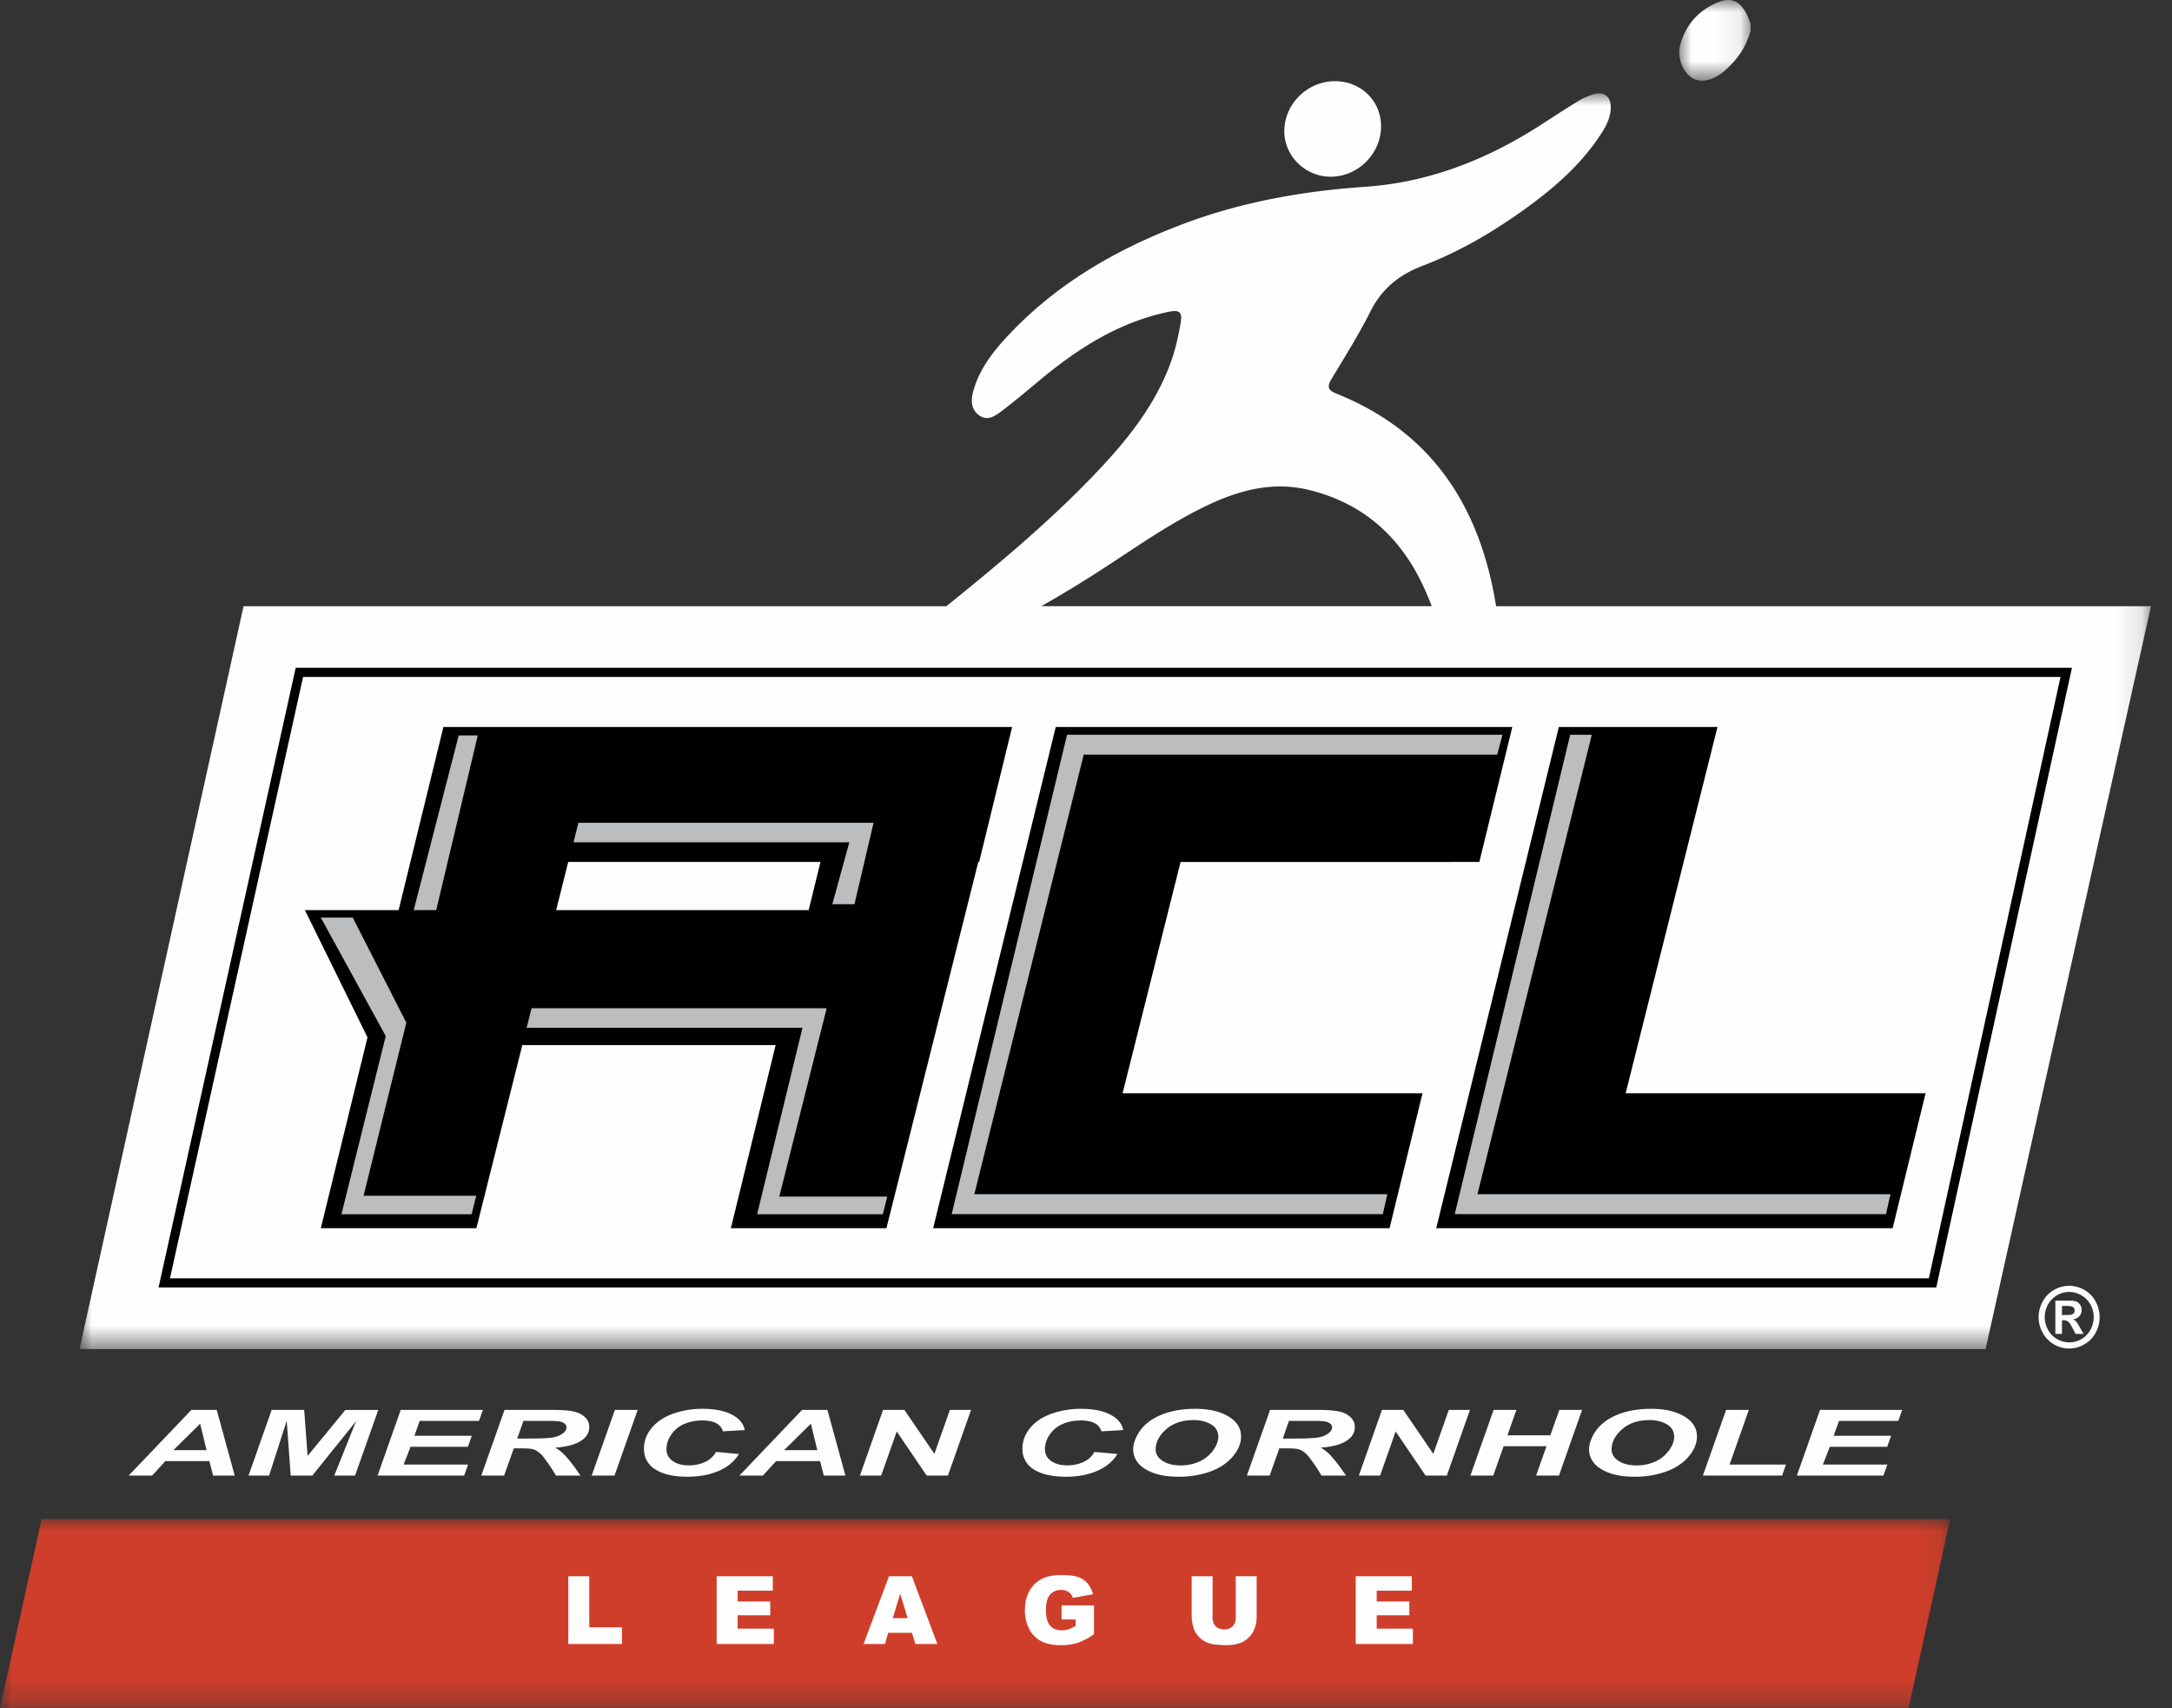 <svg width="89" height="70" xmlns="http://www.w3.org/2000/svg" xmlns:xlink="http://www.w3.org/1999/xlink">
    <rect width="100%" height="100%" fill="#333333" stroke="none"/>
    <defs>
        <path id="a" d="M0 0h84.88v51.453H0z"/>
        <path id="c" d="M0 0h2.923v3.306H0z"/>
        <path id="e" d="M0 0h79.91v7.754H0z"/>
    </defs>
    <g fill="none" fill-rule="evenodd">
        <g transform="translate(3.258 3.827)">
            <mask id="b" fill="#fff">
                <use xlink:href="#a"/>
            </mask>
            <path d="M41.766 19.587c1.478-.95 2.906-1.983 4.506-2.733 1.3-.61 2.644-.955 4.085-.609 2.261.545 3.798 1.946 4.748 4.038.11.24.21.484.305.73H39.408a46.35 46.35 0 0 0 2.358-1.426zm16.28 1.427c-.647-4.05-2.601-7.128-6.536-8.709-.345-.138-.405-.274-.214-.592.55-.918 1.125-1.827 1.603-2.782.468-.934 1.182-1.502 2.136-1.866 1.548-.59 2.963-1.431 4.3-2.404 1.102-.803 2.124-1.696 2.9-2.834.252-.37.494-.754.51-1.223.015-.462-.261-.696-.704-.57a2.877 2.877 0 0 0-.692.32c-.492.298-.972.617-1.455.928-2.199 1.418-4.576 2.363-7.2 2.544-2.583.178-5.101.624-7.525 1.545-2.753 1.046-5.249 2.497-7.255 4.699-.554.607-1.036 1.267-1.273 2.064-.11.37-.151.787.218 1.056.36.263.683.012.956-.195.56-.424 1.094-.882 1.637-1.33 1.547-1.273 3.21-2.316 5.214-2.722.443-.09.52.074.458.436-.099.584-.226 1.16-.435 1.716-.69 1.84-1.92 3.304-3.262 4.689-1.835 1.893-3.857 3.577-5.906 5.23h-28.8L0 51.454h78.104l6.777-30.44H58.046z" fill="#FEFEFE" mask="url(#b)"/>
        </g>
        <path d="M84.49 53.886h.11c.155 0 .252-.006.29-.018a.17.17 0 0 0 .089-.065.176.176 0 0 0 .032-.105.17.17 0 0 0-.122-.165 1.25 1.25 0 0 0-.29-.019h-.109v.372zm-.269.774v-1.362h.27c.252 0 .393 0 .424.003.089.008.158.026.208.055.05.028.09.072.124.13a.39.39 0 0 1 .05.196.364.364 0 0 1-.094.252.423.423 0 0 1-.263.13c.04.015.07.032.093.05a.68.68 0 0 1 .089.105c.01.014.043.07.098.167l.157.274h-.333l-.111-.221c-.075-.149-.137-.242-.186-.28a.292.292 0 0 0-.186-.058h-.07v.56h-.27zm.566-1.72a.998.998 0 0 0-.867.514 1.068 1.068 0 0 0-.003 1.034c.088.163.212.29.371.382a.986.986 0 0 0 1.371-.382 1.057 1.057 0 0 0-.002-1.034 1.002 1.002 0 0 0-.87-.513zm-.001-.25c.214 0 .42.054.617.165.197.11.352.268.464.473a1.325 1.325 0 0 1 .004 1.285c-.11.203-.265.36-.462.474a1.23 1.23 0 0 1-1.708-.474 1.314 1.314 0 0 1 .004-1.285c.112-.205.267-.364.464-.473.197-.11.403-.165.617-.165z" fill="#FEFEFE"/>
        <g transform="translate(68.81)">
            <mask id="d" fill="#fff">
                <use xlink:href="#c"/>
            </mask>
            <path d="M.53 3.193c.361.218.842.117 1.31-.278.526-.442.898-.984 1.083-1.65V.978C2.645.13 2.232-.167 1.597.088.818.404.283.983.05 1.795c-.157.541.08 1.155.482 1.399" fill="#FEFEFE" mask="url(#d)"/>
        </g>
        <path d="M54.537 7.241c1.131-.007 2.073-.97 2.053-2.1-.018-1.032-.844-1.82-1.901-1.814-1.12.006-2.055.93-2.063 2.04-.007 1.025.865 1.88 1.91 1.874M8.464 59.423l-.263-1.082-1.096 1.082h1.36zm.115.448h-1.8l-.545.594h-.96l2.568-2.69H8.88l.737 2.69h-.886l-.152-.594zM12.798 60.465h-.886l-.164-2.247-.721 2.247h-.843l.948-2.69h1.332l.14 1.885 1.548-1.884H15.5l-.951 2.689h-.852l.895-2.23zM15.472 60.465l.948-2.69h3.367l-.158.45h-2.431l-.217.61h2.35l-.157.45h-2.351l-.285.73h2.642l-.161.45zM21.194 58.948h.495c.502 0 .835-.018 1-.053a.91.91 0 0 0 .385-.167c.093-.076.14-.156.14-.239 0-.098-.068-.17-.202-.22-.082-.03-.261-.044-.536-.044h-1.028l-.254.723zm-.536 1.517h-.936l.951-2.69h2.017c.347 0 .617.022.81.064.193.042.349.12.468.232a.542.542 0 0 1 .178.41c0 .228-.116.416-.347.565-.231.148-.581.24-1.05.276.12.064.232.147.338.251.208.21.44.508.697.892H22.78a6.752 6.752 0 0 0-.474-.71 1.006 1.006 0 0 0-.41-.35c-.088-.036-.243-.054-.464-.054h-.38l-.394 1.114zM24.245 60.465l.951-2.69h.933l-.948 2.69zM29.338 59.496l.942.085c-.184.302-.46.533-.827.692-.368.16-.799.24-1.292.24-.556 0-.99-.1-1.303-.297a.96.96 0 0 1-.47-.863c0-.306.106-.585.315-.839.21-.254.5-.448.872-.582a3.541 3.541 0 0 1 1.215-.202c.491 0 .889.078 1.192.234.304.156.483.368.536.637l-.895.051a.549.549 0 0 0-.286-.34c-.142-.07-.33-.105-.566-.105-.258 0-.5.046-.723.14a1.185 1.185 0 0 0-.538.435 1.048 1.048 0 0 0-.201.592c0 .215.087.38.262.499.174.117.392.175.652.175.241 0 .463-.046.664-.139a.948.948 0 0 0 .451-.413M33.49 59.423l-.264-1.082-1.097 1.082h1.36zm.114.448h-1.8l-.545.594h-.96l2.568-2.69h1.037l.738 2.69h-.886l-.152-.594zM38.842 60.465h-.87l-1.227-1.807-.638 1.807h-.87l.947-2.69h.874l1.23 1.8.635-1.8h.867zM44.846 59.496l.942.085c-.184.302-.46.533-.827.692-.368.16-.799.24-1.292.24-.556 0-.99-.1-1.303-.297a.96.96 0 0 1-.47-.863c0-.306.106-.585.315-.839.21-.254.5-.448.872-.582a3.54 3.54 0 0 1 1.215-.202c.491 0 .889.078 1.193.234.303.156.482.368.535.637l-.895.051a.548.548 0 0 0-.287-.34c-.141-.07-.33-.105-.565-.105-.258 0-.5.046-.723.14a1.186 1.186 0 0 0-.538.435 1.048 1.048 0 0 0-.201.592c0 .215.087.38.262.499.174.117.392.175.652.175.241 0 .463-.046.664-.139a.946.946 0 0 0 .45-.413M47.355 59.4c0 .184.095.339.285.463.19.125.44.187.75.187.252 0 .494-.049.727-.147.232-.099.424-.248.576-.448.151-.2.228-.395.228-.584a.56.56 0 0 0-.289-.498c-.192-.12-.436-.181-.734-.181-.456 0-.828.126-1.114.378-.286.252-.429.528-.429.83m-.923.01c0-.159.04-.326.121-.502a1.64 1.64 0 0 1 .481-.615c.217-.174.489-.311.817-.412.328-.1.702-.151 1.121-.151.562 0 1.016.103 1.362.31.346.207.519.48.519.822 0 .283-.113.558-.338.823-.225.266-.53.47-.917.613a3.749 3.749 0 0 1-1.31.214c-.424 0-.779-.056-1.066-.17-.287-.114-.49-.255-.61-.423a.87.87 0 0 1-.18-.509M52.563 58.948h.496c.501 0 .834-.018.999-.053a.91.91 0 0 0 .385-.167c.093-.076.14-.156.14-.239 0-.098-.067-.17-.202-.22-.082-.03-.26-.044-.535-.044h-1.029l-.254.723zm-.536 1.517h-.936l.952-2.69h2.016c.347 0 .617.022.81.064.193.042.35.12.468.232a.542.542 0 0 1 .178.41c0 .228-.115.416-.347.565-.231.148-.581.24-1.05.276.12.064.232.147.338.251.208.21.44.508.697.892h-1.004a6.846 6.846 0 0 0-.474-.71c-.128-.174-.264-.29-.409-.35-.089-.036-.244-.054-.465-.054h-.38l-.394 1.114zM59.285 60.465h-.87l-1.227-1.807-.638 1.807h-.87l.947-2.69h.874l1.23 1.8.635-1.8h.867zM63.368 59.263h-1.756l-.425 1.202h-.935l.95-2.69h.934l-.366 1.04h1.756l.37-1.04h.931l-.947 2.69h-.936zM66.036 59.4c0 .184.095.339.285.463.19.125.44.187.75.187.251 0 .493-.049.726-.147.232-.099.424-.248.576-.448.152-.2.228-.395.228-.584a.56.56 0 0 0-.288-.498c-.192-.12-.437-.181-.735-.181-.456 0-.827.126-1.114.378-.285.252-.428.528-.428.83m-.924.01c0-.159.04-.326.121-.502.106-.236.266-.441.482-.615.216-.174.488-.311.816-.412.329-.1.703-.151 1.122-.151.561 0 1.015.103 1.361.31.346.207.52.48.52.822 0 .283-.114.558-.339.823-.225.266-.53.47-.917.613a3.75 3.75 0 0 1-1.31.214c-.423 0-.779-.056-1.066-.17-.287-.114-.49-.255-.61-.423a.87.87 0 0 1-.18-.509M73.629 60.465l.948-2.69h3.367l-.158.45h-2.432l-.217.61h2.352l-.158.45h-2.352l-.285.73h2.643l-.162.45zM69.778 60.465l.951-2.69h.932l-.79 2.24h2.311l-.157.45z" fill="#FEFEFE"/>
        <g transform="translate(0 62.246)">
            <mask id="f" fill="#fff">
                <use xlink:href="#e"/>
            </mask>
            <path fill="#CF3E2A" mask="url(#f)" d="M78.205 7.754H0L1.706 0H79.91z"/>
        </g>
        <path fill="#FEFEFE" d="M23.287 64.59h.859v2.093h1.34v.684h-2.199zM29.366 64.59h2.3v.592h-1.44v.442h1.336v.567h-1.336v.547h1.482v.63h-2.342zM37.193 66.308l-.307-.998-.303.998h.61zm.178.6h-.975l-.135.46h-.877l1.044-2.779h.937l1.044 2.778h-.9l-.138-.458zM43.5 66.361v-.578h1.326v1.184a2.72 2.72 0 0 1-.673.354 2.289 2.289 0 0 1-.695.094c-.33 0-.598-.057-.806-.169a1.153 1.153 0 0 1-.483-.502 1.65 1.65 0 0 1-.172-.766c0-.303.063-.566.188-.79.125-.225.308-.395.55-.511.188-.09.441-.135.76-.135.306 0 .536.028.688.083a.897.897 0 0 1 .38.26c.1.116.175.264.226.443l-.829.148a.45.45 0 0 0-.173-.24.542.542 0 0 0-.311-.084.562.562 0 0 0-.45.196c-.112.131-.168.338-.168.62 0 .302.056.516.17.645.112.129.27.193.472.193a.894.894 0 0 0 .275-.041c.087-.028.187-.076.3-.142v-.262H43.5zM50.636 64.59h.857v1.654c0 .164-.026.32-.077.465a1.002 1.002 0 0 1-.24.383.955.955 0 0 1-.345.23 1.727 1.727 0 0 1-.6.092 3.77 3.77 0 0 1-.442-.028 1.16 1.16 0 0 1-.401-.113.998.998 0 0 1-.295-.24.878.878 0 0 1-.183-.32 1.658 1.658 0 0 1-.08-.469V64.59h.857v1.695c0 .151.042.27.126.355.084.085.2.127.35.127a.47.47 0 0 0 .347-.125.483.483 0 0 0 .126-.357v-1.695zM55.552 64.59h2.3v.592h-1.44v.442h1.336v.567h-1.336v.547h1.482v.63h-2.342z"/>
        <path d="M79.037 52.382H6.965l5.454-24.643h72.013l-5.395 24.643zm-66.92-25.018-5.62 25.393H79.34l5.56-25.393H12.118z" fill="#000"/>
        <path d="M33.136 37.295H22.789l.495-1.974h10.335l-.483 1.974zm8.337-7.504H18.169l-1.835 7.504h-3.84l2.565 5.214-1.913 7.82h6.374l1.882-7.504h10.381l-1.835 7.504h6.374l3.764-15.008h.035l1.352-5.53zM66.613 44.799l3.763-15.008h-6.501L60.204 44.8l-1.353 5.53H77.553l1.35-5.53zM60.617 35.321l1.351-5.53H43.26L39.59 44.8l-1.353 5.53h18.701l1.351-5.53h-12.29l2.376-9.478z" fill="#000"/>
        <path fill="#BBBDBF" d="m16.65 41.907-2.196-4.306h-1.308l2.66 4.855-1.816 7.302h5.335l.19-.759h-4.617zM33.874 41.316H21.78l-.2.8h11.302l-1.858 7.642h5.15l.182-.725h-4.424zM34.106 37.052h.907l.782-3.336H23.7l-.2.8h11.301zM16.952 37.295h.922l1.703-7.159h-.781zM60.54 48.936l4.686-18.828h-.886L59.61 49.752H77.28l.184-.816zM44.407 30.924H61.35l.216-.816H43.724l-4.728 19.644h17.667l.185-.816H39.925z"/>
    </g>
</svg>
